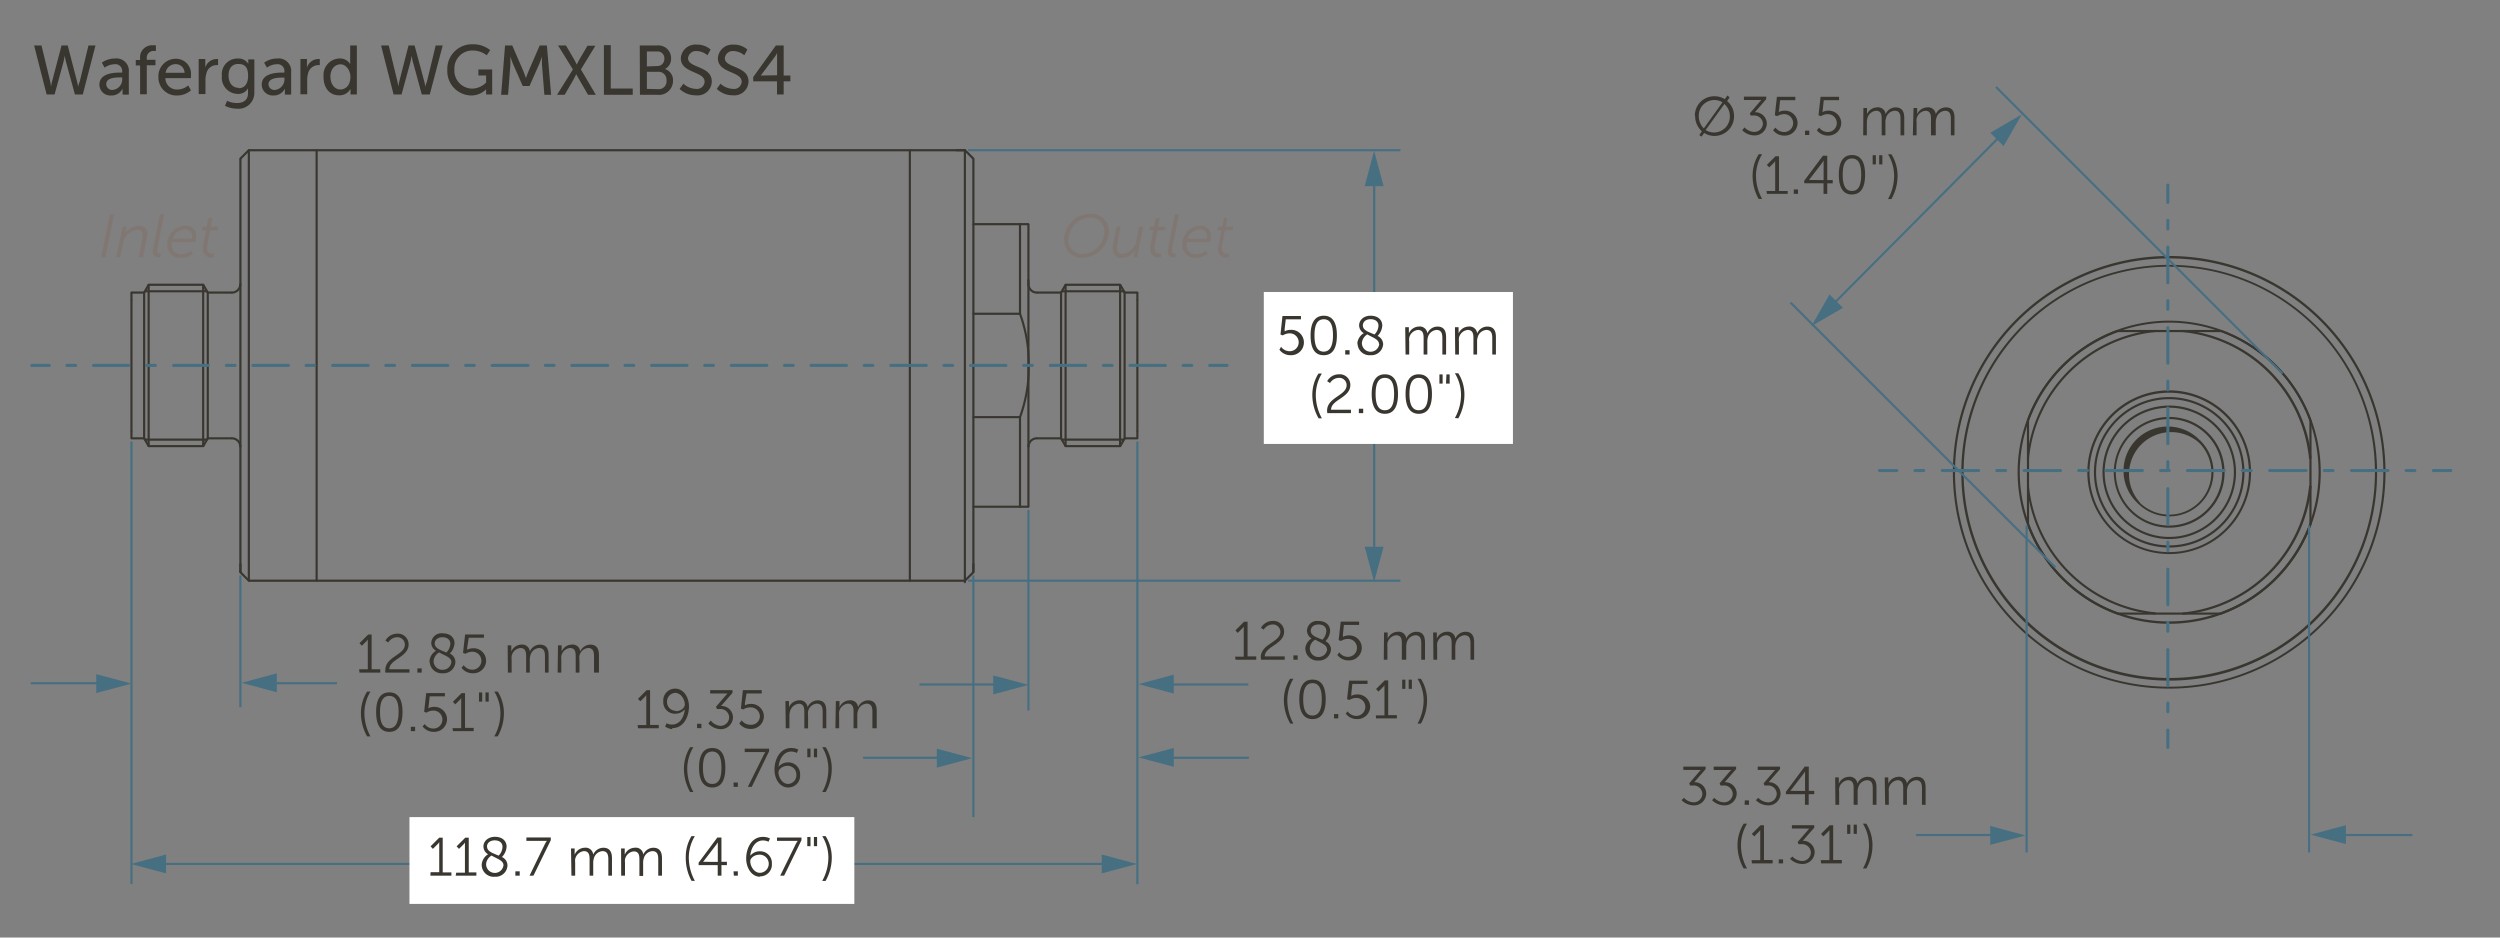 <svg xmlns="http://www.w3.org/2000/svg" viewBox="0 0 288 108">
  <rect x="0" y="0" width="288" height="108" fill="#808080" stroke="none"/>
  <defs>
    <style>
      .cls-1 {
        fill: #393630;
      }

      .cls-2 {
        fill: #466f82;
      }

      .cls-3 {
        fill: #fff;
      }

      .cls-4 {
        fill: #807772;
      }
    </style>
  </defs>
  <g id="dims">
    <polyline class="cls-1" points="233.75 60.36 233.75 48.46 233.62 48.34 233.5 48.46 233.5 60.36 233.62 60.49 233.75 60.36"/>
    <polyline class="cls-1" points="266.29 60.36 266.29 48.46 266.17 48.34 266.04 48.46 266.04 60.36 266.17 60.49 266.29 60.36"/>
    <polyline class="cls-1" points="255.85 70.56 243.94 70.56 243.82 70.68 243.94 70.81 255.85 70.81 255.97 70.68 255.85 70.56"/>
    <polyline class="cls-1" points="243.94 38.26 255.85 38.26 255.97 38.14 255.85 38.01 243.94 38.01 243.82 38.14 243.94 38.26"/>
    <path class="cls-1" d="M253.5,50.8A5.1,5.1,0,1,0,246.29,58h.17v-.18A4.85,4.85,0,0,1,253.33,51h.17V50.8Z"/>
    <path class="cls-1" d="M246.29,58a5.1,5.1,0,1,0,7.21-7.22h-.17V51a4.85,4.85,0,1,1-6.87,6.86h-.17V58Z"/>
    <path class="cls-1" d="M266.29,48.42A17.44,17.44,0,0,0,255.88,38l-.15.08.08.16A17.19,17.19,0,0,1,266.05,48.5l.15.08.09-.16Z"/>
    <path class="cls-1" d="M243.91,38a17.44,17.44,0,0,0-10.41,10.4l.08.16.16-.08A17.17,17.17,0,0,1,244,38.26l.08-.16-.15-.08Z"/>
    <path class="cls-1" d="M233.5,60.4a17.44,17.44,0,0,0,10.41,10.4l.15-.08-.08-.16a17.18,17.18,0,0,1-10.24-10.23l-.16-.09-.08.16Z"/>
    <path class="cls-1" d="M255.88,70.8a17.44,17.44,0,0,0,10.41-10.4l-.09-.16-.15.09a17.2,17.2,0,0,1-10.24,10.23l-.08.16.15.08Z"/>
    <path class="cls-1" d="M251.5,70.81A16.48,16.48,0,0,0,266.29,56l-.11-.14L266,56a16.22,16.22,0,0,1-14.56,14.56l-.11.13.13.12Z"/>
    <path class="cls-1" d="M266.29,52.81A16.47,16.47,0,0,0,251.38,38l-.14.12.12.13A16.23,16.23,0,0,1,266,52.83l.14.11.11-.13Z"/>
    <path class="cls-1" d="M248.29,38a16.47,16.47,0,0,0-14.79,14.8l.11.13.13-.11a16.24,16.24,0,0,1,14.57-14.57l.11-.13-.13-.12Z"/>
    <path class="cls-1" d="M233.5,56a16.47,16.47,0,0,0,14.79,14.79l.13-.12-.11-.13A16.23,16.23,0,0,1,233.74,56l-.13-.12-.11.14Z"/>
    <path class="cls-1" d="M274.69,54.41h.12A24.92,24.92,0,1,0,249.9,79.33a24.92,24.92,0,0,0,24.91-24.92h-.25A24.67,24.67,0,1,1,267.34,37a24.63,24.63,0,0,1,7.22,17.44Z"/>
    <path class="cls-1" d="M267.22,54.41h.13A17.46,17.46,0,1,0,249.9,71.86a17.45,17.45,0,0,0,17.45-17.45h-.25a17.21,17.21,0,1,1-5-12.16,17.19,17.19,0,0,1,5,12.16Z"/>
    <path class="cls-1" d="M273.72,54.41h.12a23.95,23.95,0,1,0-23.94,24,23.94,23.94,0,0,0,23.94-24h-.25a23.69,23.69,0,1,1-6.94-16.75,23.62,23.62,0,0,1,6.94,16.75Z"/>
    <path class="cls-1" d="M258.44,54.41h.12a8.67,8.67,0,1,0-8.66,8.67,8.67,8.67,0,0,0,8.66-8.67h-.25a8.42,8.42,0,1,1-2.46-5.95,8.38,8.38,0,0,1,2.46,5.95Z"/>
    <path class="cls-1" d="M259.19,54.41h.13a9.43,9.43,0,1,0-9.42,9.42,9.42,9.42,0,0,0,9.42-9.42h-.25a9.18,9.18,0,1,1-2.69-6.48,9.14,9.14,0,0,1,2.69,6.48Z"/>
    <path class="cls-1" d="M257.46,54.41h.13a7.69,7.69,0,1,0-7.69,7.69,7.69,7.69,0,0,0,7.69-7.69h-.25a7.44,7.44,0,1,1-2.18-5.26,7.42,7.42,0,0,1,2.18,5.26Z"/>
    <path class="cls-1" d="M256.14,54.41h.13a6.38,6.38,0,1,0-6.37,6.38,6.37,6.37,0,0,0,6.37-6.38H256a6.13,6.13,0,0,1-6.12,6.13,6.13,6.13,0,1,1,4.33-10.46A6.14,6.14,0,0,1,256,54.41Z"/>
    <polyline class="cls-1" points="28.54 17.3 28.54 66.9 28.66 67.02 28.79 66.9 28.79 17.3 28.66 17.18 28.54 17.3"/>
    <polyline class="cls-1" points="27.82 51.47 27.82 32.73 27.69 32.6 27.57 32.73 27.57 51.47 27.69 51.6 27.82 51.47"/>
    <polyline class="cls-1" points="23.81 33.7 23.81 50.49 23.93 50.62 24.06 50.49 24.06 33.7 23.93 33.58 23.81 33.7"/>
    <polyline class="cls-1" points="23.53 51.4 23.53 32.8 23.41 32.68 23.28 32.8 23.28 51.4 23.41 51.52 23.53 51.4"/>
    <polyline class="cls-1" points="17 32.8 17 51.4 17.13 51.52 17.25 51.4 17.25 32.8 17.13 32.68 17 32.8"/>
    <polyline class="cls-1" points="16.48 33.7 16.48 50.49 16.61 50.62 16.73 50.49 16.73 33.7 16.61 33.58 16.48 33.7"/>
    <polyline class="cls-1" points="112.01 48.05 112.01 58.37 112.13 58.5 112.26 58.37 112.26 48.05 112.13 47.93 112.01 48.05"/>
    <polyline class="cls-1" points="117.5 47.93 112.13 47.93 112.01 48.05 112.13 48.18 117.5 48.18 117.63 48.05 117.5 47.93"/>
    <polyline class="cls-1" points="112.01 36.15 112.01 48.05 112.13 48.18 112.26 48.05 112.26 36.15 112.13 36.02 112.01 36.15"/>
    <polyline class="cls-1" points="117.5 36.02 112.13 36.02 112.01 36.15 112.13 36.27 117.5 36.27 117.63 36.15 117.5 36.02"/>
    <polyline class="cls-1" points="117.5 58.5 118.48 58.5 118.6 58.37 118.48 58.25 117.5 58.25 117.38 58.37 117.5 58.5"/>
    <polyline class="cls-1" points="117.38 48.05 117.38 58.37 117.5 58.5 117.63 58.37 117.63 48.05 117.5 47.93 117.38 48.05"/>
    <polyline class="cls-1" points="117.5 25.7 112.13 25.7 112.01 25.83 112.13 25.95 117.5 25.95 117.63 25.83 117.5 25.7"/>
    <polyline class="cls-1" points="117.38 25.83 117.38 36.15 117.5 36.27 117.63 36.15 117.63 25.83 117.5 25.7 117.38 25.83"/>
    <polyline class="cls-1" points="15.02 33.7 15.02 34.53 15.14 34.66 15.27 34.53 15.27 33.7 15.14 33.58 15.02 33.7"/>
    <polyline class="cls-1" points="16.61 33.58 15.14 33.58 15.02 33.7 15.14 33.83 16.61 33.83 16.73 33.7 16.61 33.58"/>
    <polyline class="cls-1" points="17.13 32.93 23.41 32.93 23.53 32.8 23.41 32.68 17.13 32.68 17 32.8 17.13 32.93"/>
    <polyline class="cls-1" points="16.72 33.77 17.24 32.86 17.19 32.69 17.02 32.74 16.5 33.64 16.55 33.81 16.72 33.77"/>
    <polyline class="cls-1" points="24.04 33.64 23.52 32.74 23.35 32.69 23.3 32.86 23.82 33.77 23.99 33.81 24.04 33.64"/>
    <polyline class="cls-1" points="16.69 33.68 23.85 33.68 23.97 33.56 23.85 33.43 16.69 33.43 16.57 33.56 16.69 33.68"/>
    <polyline class="cls-1" points="26.71 33.58 23.93 33.58 23.81 33.7 23.93 33.83 26.71 33.83 26.84 33.7 26.71 33.58"/>
    <polyline class="cls-1" points="23.93 50.62 26.71 50.62 26.84 50.49 26.71 50.37 23.93 50.37 23.81 50.49 23.93 50.62"/>
    <polyline class="cls-1" points="23.85 50.52 16.69 50.52 16.57 50.64 16.69 50.77 23.85 50.77 23.97 50.64 23.85 50.52"/>
    <polyline class="cls-1" points="23.52 51.46 24.04 50.56 23.99 50.39 23.82 50.43 23.3 51.34 23.35 51.51 23.52 51.46"/>
    <polyline class="cls-1" points="17.24 51.34 16.72 50.43 16.55 50.39 16.5 50.56 17.02 51.46 17.19 51.51 17.24 51.34"/>
    <polyline class="cls-1" points="23.41 51.27 17.13 51.27 17 51.4 17.13 51.52 23.41 51.52 23.53 51.4 23.41 51.27"/>
    <polyline class="cls-1" points="15.14 50.62 16.61 50.62 16.73 50.49 16.61 50.37 15.14 50.37 15.02 50.49 15.14 50.62"/>
    <polyline class="cls-1" points="15.02 49.66 15.02 50.49 15.14 50.62 15.27 50.49 15.27 49.66 15.14 49.54 15.02 49.66"/>
    <polyline class="cls-1" points="15.27 49.66 15.27 34.53 15.14 34.41 15.02 34.53 15.02 49.66 15.14 49.79 15.27 49.66"/>
    <polyline class="cls-1" points="130.9 34.53 130.9 49.66 131.02 49.79 131.15 49.66 131.15 34.53 131.02 34.41 130.9 34.53"/>
    <polyline class="cls-1" points="131.15 50.49 131.15 49.66 131.02 49.54 130.9 49.66 130.9 50.49 131.02 50.62 131.15 50.49"/>
    <polyline class="cls-1" points="129.56 50.62 131.02 50.62 131.15 50.49 131.02 50.37 129.56 50.37 129.43 50.49 129.56 50.62"/>
    <polyline class="cls-1" points="129.04 51.27 122.76 51.27 122.63 51.4 122.76 51.52 129.04 51.52 129.16 51.4 129.04 51.27"/>
    <polyline class="cls-1" points="129.45 50.43 128.93 51.34 128.97 51.51 129.15 51.46 129.67 50.56 129.62 50.39 129.45 50.43"/>
    <polyline class="cls-1" points="122.13 50.56 122.65 51.46 122.82 51.51 122.86 51.34 122.34 50.43 122.17 50.39 122.13 50.56"/>
    <polyline class="cls-1" points="129.47 50.52 122.32 50.52 122.19 50.64 122.32 50.77 129.47 50.77 129.6 50.64 129.47 50.52"/>
    <polyline class="cls-1" points="119.45 50.62 122.24 50.62 122.36 50.49 122.24 50.37 119.45 50.37 119.33 50.49 119.45 50.62"/>
    <polyline class="cls-1" points="122.24 33.58 119.45 33.58 119.33 33.7 119.45 33.83 122.24 33.83 122.36 33.7 122.24 33.58"/>
    <polyline class="cls-1" points="122.32 33.68 129.47 33.68 129.6 33.56 129.47 33.43 122.32 33.43 122.19 33.56 122.32 33.68"/>
    <polyline class="cls-1" points="122.65 32.74 122.13 33.64 122.17 33.81 122.34 33.77 122.86 32.86 122.82 32.69 122.65 32.74"/>
    <polyline class="cls-1" points="128.93 32.86 129.45 33.77 129.62 33.81 129.67 33.64 129.15 32.74 128.97 32.69 128.93 32.86"/>
    <polyline class="cls-1" points="122.76 32.93 129.04 32.93 129.16 32.8 129.04 32.68 122.76 32.68 122.63 32.8 122.76 32.93"/>
    <polyline class="cls-1" points="131.02 33.58 129.56 33.58 129.43 33.7 129.56 33.83 131.02 33.83 131.15 33.7 131.02 33.58"/>
    <polyline class="cls-1" points="131.15 34.53 131.15 33.7 131.02 33.58 130.9 33.7 130.9 34.53 131.02 34.66 131.15 34.53"/>
    <polyline class="cls-1" points="27.82 65.92 27.82 64.94 27.69 64.82 27.57 64.94 27.57 65.92 27.69 66.04 27.82 65.92"/>
    <polyline class="cls-1" points="27.6 66.01 28.58 66.98 28.75 66.98 28.75 66.81 27.78 65.83 27.6 65.83 27.6 66.01"/>
    <polyline class="cls-1" points="27.78 18.37 28.75 17.39 28.75 17.21 28.58 17.21 27.6 18.19 27.6 18.37 27.78 18.37"/>
    <polyline class="cls-1" points="112.01 64.94 112.01 65.92 112.13 66.04 112.26 65.92 112.26 64.94 112.13 64.82 112.01 64.94"/>
    <polyline class="cls-1" points="112.04 65.83 111.07 66.81 111.07 66.98 111.25 66.98 112.22 66.01 112.22 65.83 112.04 65.83"/>
    <polyline class="cls-1" points="110.18 17.43 111.16 17.43 111.28 17.3 111.16 17.18 110.18 17.18 110.06 17.3 110.18 17.43"/>
    <polyline class="cls-1" points="111.07 17.39 112.04 18.37 112.22 18.37 112.22 18.19 111.25 17.21 111.07 17.21 111.07 17.39"/>
    <polyline class="cls-1" points="27.82 32.73 27.82 18.28 27.69 18.16 27.57 18.28 27.57 32.73 27.69 32.85 27.82 32.73"/>
    <polyline class="cls-1" points="36.48 17.18 28.66 17.18 28.54 17.3 28.66 17.43 36.48 17.43 36.6 17.3 36.48 17.18"/>
    <polyline class="cls-1" points="104.81 17.18 36.48 17.18 36.35 17.3 36.48 17.43 104.81 17.43 104.94 17.3 104.81 17.18"/>
    <polyline class="cls-1" points="104.81 17.43 111.16 17.43 111.28 17.3 111.16 17.18 104.81 17.18 104.69 17.3 104.81 17.43"/>
    <polyline class="cls-1" points="112.01 18.28 112.01 25.83 112.13 25.95 112.26 25.83 112.26 18.28 112.13 18.16 112.01 18.28"/>
    <polyline class="cls-1" points="27.82 65.92 27.82 51.47 27.69 51.35 27.57 51.47 27.57 65.92 27.69 66.04 27.82 65.92"/>
    <polyline class="cls-1" points="118.35 25.83 118.35 32.73 118.48 32.85 118.6 32.73 118.6 25.83 118.48 25.7 118.35 25.83"/>
    <polyline class="cls-1" points="118.35 51.47 118.35 58.37 118.48 58.5 118.6 58.37 118.6 51.47 118.48 51.35 118.35 51.47"/>
    <polyline class="cls-1" points="118.48 25.7 117.5 25.7 117.38 25.83 117.5 25.95 118.48 25.95 118.6 25.83 118.48 25.7"/>
    <polyline class="cls-1" points="112.01 58.37 112.01 65.92 112.13 66.04 112.26 65.92 112.26 58.37 112.13 58.25 112.01 58.37"/>
    <polyline class="cls-1" points="111.16 66.77 104.81 66.77 104.69 66.9 104.81 67.02 111.16 67.02 111.28 66.9 111.16 66.77"/>
    <polyline class="cls-1" points="28.66 67.02 36.48 67.02 36.6 66.9 36.48 66.77 28.66 66.77 28.54 66.9 28.66 67.02"/>
    <polyline class="cls-1" points="104.94 66.9 104.94 17.3 104.81 17.18 104.69 17.3 104.69 66.9 104.81 67.02 104.94 66.9"/>
    <polyline class="cls-1" points="112.13 58.5 117.5 58.5 117.63 58.37 117.5 58.25 112.13 58.25 112.01 58.37 112.13 58.5"/>
    <polyline class="cls-1" points="36.48 67.02 104.81 67.02 104.94 66.9 104.81 66.77 36.48 66.77 36.35 66.9 36.48 67.02"/>
    <polyline class="cls-1" points="36.6 66.9 36.6 17.3 36.48 17.18 36.35 17.3 36.35 66.9 36.48 67.02 36.6 66.9"/>
    <polyline class="cls-1" points="112.01 25.83 112.01 36.15 112.13 36.27 112.26 36.15 112.26 25.83 112.13 25.7 112.01 25.83"/>
    <polyline class="cls-1" points="118.6 51.47 118.6 32.23 118.48 32.1 118.35 32.23 118.35 51.47 118.48 51.6 118.6 51.47"/>
    <polyline class="cls-1" points="122.11 33.7 122.11 50.49 122.24 50.62 122.36 50.49 122.36 33.7 122.24 33.58 122.11 33.7"/>
    <polyline class="cls-1" points="129.43 33.7 129.43 50.49 129.56 50.62 129.68 50.49 129.68 33.7 129.56 33.58 129.43 33.7"/>
    <polyline class="cls-1" points="128.91 32.8 128.91 51.4 129.04 51.52 129.16 51.4 129.16 32.8 129.04 32.68 128.91 32.8"/>
    <polyline class="cls-1" points="122.63 32.8 122.63 51.4 122.76 51.52 122.88 51.4 122.88 32.8 122.76 32.68 122.63 32.8"/>
    <polyline class="cls-1" points="111.03 17.3 111.03 67.09 111.16 67.22 111.28 67.09 111.28 17.3 111.16 17.18 111.03 17.3"/>
    <path class="cls-1" d="M117.62,48.1a16.78,16.78,0,0,0,1-6,16.74,16.74,0,0,0-1-6l-.17-.07-.06.16a16.61,16.61,0,0,1,1,5.91,16.51,16.51,0,0,1-1,5.9l.06.17.17-.07Z"/>
    <path class="cls-1" d="M26.71,33.83a1.1,1.1,0,0,0,1.1-1.1l-.12-.13-.13.13a.85.85,0,0,1-.85.85l-.12.12.12.13Z"/>
    <path class="cls-1" d="M27.81,51.47a1.1,1.1,0,0,0-1.1-1.1l-.12.12.12.13a.85.85,0,0,1,.85.85l.13.13.12-.13Z"/>
    <path class="cls-1" d="M119.45,50.37a1.1,1.1,0,0,0-1.1,1.1l.13.13.12-.13a.85.85,0,0,1,.85-.85l.13-.13-.13-.12Z"/>
    <path class="cls-1" d="M118.35,32.73a1.1,1.1,0,0,0,1.1,1.1l.13-.13-.13-.12a.85.85,0,0,1-.85-.85l-.12-.13-.13.13Z"/>
    <polyline class="cls-2" points="15.02 50.86 15.02 101.83 15.27 101.83 15.27 50.86"/>
    <polyline class="cls-2" points="27.57 66.28 27.57 81.47 27.82 81.47 27.82 66.28"/>
    <polyline class="cls-2" points="118.35 58.74 118.35 81.86 118.6 81.86 118.6 58.74"/>
    <polyline class="cls-2" points="112.01 66.28 112.01 94.13 112.26 94.13 112.26 66.28"/>
    <polyline class="cls-2" points="130.9 50.86 130.9 101.86 131.15 101.86 131.15 50.86"/>
    <polyline class="cls-2" points="111.52 67.02 161.33 67.02 161.33 66.77 111.52 66.77"/>
    <polyline class="cls-2" points="111.52 17.43 161.33 17.43 161.33 17.18 111.52 17.18"/>
    <path class="cls-2" d="M3.67,42.27h2a.17.17,0,0,0,.18-.17.18.18,0,0,0-.18-.18h-2a.17.17,0,0,0-.17.18.16.16,0,0,0,.17.17"/>
    <path class="cls-2" d="M7.71,42.27h1a.17.17,0,0,0,.18-.17.18.18,0,0,0-.18-.18h-1a.17.17,0,0,0-.17.18A.16.16,0,0,0,7.71,42.27Z"/>
    <path class="cls-2" d="M136.3,42.27h1a.17.17,0,0,0,.17-.17.18.18,0,0,0-.17-.18h-1a.18.18,0,0,0-.18.18A.17.17,0,0,0,136.3,42.27Zm-6.13,0h4.08a.17.17,0,0,0,.18-.17.18.18,0,0,0-.18-.18h-4.08a.18.18,0,0,0-.17.18A.17.17,0,0,0,130.17,42.27Zm-3.06,0h1a.17.17,0,0,0,.18-.17.18.18,0,0,0-.18-.18h-1a.17.17,0,0,0-.17.18A.16.16,0,0,0,127.11,42.27Zm-6.12,0h4.08a.16.16,0,0,0,.17-.17.17.17,0,0,0-.17-.18H121a.18.18,0,0,0-.18.18A.17.17,0,0,0,121,42.27Zm-3.06,0h1a.17.17,0,0,0,.17-.17.18.18,0,0,0-.17-.18h-1a.18.18,0,0,0-.18.18A.17.17,0,0,0,117.93,42.27Zm-6.13,0h4.09a.17.17,0,0,0,.17-.17.18.18,0,0,0-.17-.18H111.8a.18.18,0,0,0-.17.18A.17.17,0,0,0,111.8,42.27Zm-3.06,0h1a.17.17,0,0,0,.18-.17.18.18,0,0,0-.18-.18h-1a.18.18,0,0,0-.17.18A.17.17,0,0,0,108.74,42.27Zm-6.12,0h4.08a.17.17,0,0,0,.18-.17.18.18,0,0,0-.18-.18h-4.08a.18.18,0,0,0-.18.18A.17.17,0,0,0,102.62,42.27Zm-3.06,0h1a.17.17,0,0,0,.17-.17.18.18,0,0,0-.17-.18h-1a.18.18,0,0,0-.18.18A.17.17,0,0,0,99.56,42.27Zm-6.13,0h4.09a.17.17,0,0,0,.17-.17.18.18,0,0,0-.17-.18H93.43a.18.18,0,0,0-.17.18A.17.17,0,0,0,93.43,42.27Zm-3.06,0h1a.17.17,0,0,0,.18-.17.18.18,0,0,0-.18-.18h-1a.18.18,0,0,0-.17.18A.17.17,0,0,0,90.37,42.27Zm-6.12,0h4.08a.17.17,0,0,0,.18-.17.18.18,0,0,0-.18-.18H84.25a.18.18,0,0,0-.18.18A.17.17,0,0,0,84.25,42.27Zm-3.06,0h1a.16.16,0,0,0,.17-.17.17.17,0,0,0-.17-.18h-1a.18.18,0,0,0-.18.18A.17.17,0,0,0,81.19,42.27Zm-6.13,0h4.09a.17.17,0,0,0,.17-.17.18.18,0,0,0-.17-.18H75.06a.18.18,0,0,0-.17.18A.17.17,0,0,0,75.06,42.27Zm-3.06,0h1a.17.17,0,0,0,.18-.17.18.18,0,0,0-.18-.18H72a.18.18,0,0,0-.17.18A.17.17,0,0,0,72,42.27Zm-6.12,0H70a.17.17,0,0,0,.18-.17.18.18,0,0,0-.18-.18H65.88a.17.17,0,0,0-.17.18A.16.16,0,0,0,65.88,42.27Zm-3.06,0h1A.16.16,0,0,0,64,42.1a.17.17,0,0,0-.17-.18h-1a.18.18,0,0,0-.18.18A.17.17,0,0,0,62.82,42.27Zm-6.12,0h4.08A.17.17,0,0,0,61,42.1a.18.18,0,0,0-.17-.18H56.7a.18.18,0,0,0-.18.18A.17.17,0,0,0,56.7,42.27Zm-3.07,0h1a.17.17,0,0,0,.18-.17.18.18,0,0,0-.18-.18h-1a.18.18,0,0,0-.17.18A.17.17,0,0,0,53.63,42.27Zm-6.12,0h4.08a.17.17,0,0,0,.18-.17.18.18,0,0,0-.18-.18H47.51a.17.17,0,0,0-.17.18A.16.16,0,0,0,47.51,42.27Zm-3.06,0h1a.17.17,0,0,0,.18-.17.18.18,0,0,0-.18-.18h-1a.18.18,0,0,0-.18.18A.17.17,0,0,0,44.45,42.27Zm-6.12,0h4.08a.16.16,0,0,0,.17-.17.17.17,0,0,0-.17-.18H38.33a.18.18,0,0,0-.18.18A.17.17,0,0,0,38.33,42.27Zm-3.07,0h1a.17.17,0,0,0,.17-.17.18.18,0,0,0-.17-.18h-1a.18.18,0,0,0-.17.18A.17.17,0,0,0,35.26,42.27Zm-6.12,0h4.08a.17.17,0,0,0,.18-.17.18.18,0,0,0-.18-.18H29.14a.18.18,0,0,0-.17.18A.17.17,0,0,0,29.14,42.27Zm-3.06,0h1a.17.17,0,0,0,.18-.17.18.18,0,0,0-.18-.18h-1a.17.17,0,0,0-.17.18A.16.16,0,0,0,26.08,42.27Zm-6.12,0H24a.16.16,0,0,0,.17-.17.17.17,0,0,0-.17-.18H20a.18.18,0,0,0-.18.18A.17.17,0,0,0,20,42.27Zm-3.06,0h1a.17.17,0,0,0,.17-.17.18.18,0,0,0-.17-.18h-1a.18.18,0,0,0-.18.18A.17.17,0,0,0,16.9,42.27Zm-6.13,0h4.08A.17.17,0,0,0,15,42.1a.18.18,0,0,0-.18-.18H10.77a.18.18,0,0,0-.17.18A.17.17,0,0,0,10.77,42.27Z"/>
    <path class="cls-2" d="M139.36,42.27h2a.17.17,0,0,0,.17-.17.18.18,0,0,0-.17-.18h-2a.18.18,0,0,0-.18.18.17.17,0,0,0,.18.17"/>
    <polyline class="cls-2" points="18.27 99.65 127.79 99.65 127.79 99.4 18.27 99.4"/>
    <polygon class="cls-2" points="19.13 100.61 15.07 99.53 19.13 98.44 19.13 100.61"/>
    <polygon class="cls-2" points="126.92 100.61 130.99 99.53 126.92 98.44 126.92 100.61"/>
    <rect class="cls-3" x="47.17" y="94.13" width="51.25" height="10"/>
    <path class="cls-1" d="M89.88,100.88h.45l2-4.09v-.31H89.51v.39H91.9a2.83,2.83,0,0,0-.25.41Zm-2.34-.33c-.66,0-1.11-.76-1.11-1.34,0-.36.47-.75,1.06-.75a1,1,0,0,1,.05,2.09Zm0,.41a1.36,1.36,0,0,0,1.38-1.47,1.34,1.34,0,0,0-1.37-1.42,1.39,1.39,0,0,0-1.12.51h0c.08-.86.55-1.76,1.47-1.76a1.42,1.42,0,0,1,.63.15l.17-.38a1.78,1.78,0,0,0-.81-.18c-1.36,0-1.93,1.38-1.93,2.48S86.59,101,87.55,101Zm-3-.08H85v-.5h-.5ZM81,99.28h0l1.47-1.91c.12-.16.22-.33.22-.33h0s0,.22,0,.41v1.84Zm-.52.38h2.2v1.22h.43V99.66h.63v-.38h-.63v-2.8h-.47l-2.16,2.9Zm-.82,1.82h.39a5.67,5.67,0,0,1-.7-2.71,4.76,4.76,0,0,1,.7-2.45h-.39A4.61,4.61,0,0,0,79,98.77,5.46,5.46,0,0,0,79.67,101.48Zm-8.1-.6H72V99.39A2,2,0,0,1,72,99a1.15,1.15,0,0,1,1-.92c.6,0,.66.46.66.94v1.89h.43V99.39a1.29,1.29,0,0,1,.06-.45,1.11,1.11,0,0,1,1-.89c.58,0,.68.42.68.94v1.89h.43v-2c0-.77-.28-1.22-1-1.22a1.26,1.26,0,0,0-1.15.79h0a.87.87,0,0,0-1-.79,1.28,1.28,0,0,0-1.14.8h0s0-.12,0-.25v-.47h-.42Zm-5.73,0h.43V99.39a2,2,0,0,1,0-.42,1.17,1.17,0,0,1,1-.92c.59,0,.66.46.66.94v1.89h.42V99.39a1.58,1.58,0,0,1,.06-.45,1.11,1.11,0,0,1,1-.89c.57,0,.68.42.68.94v1.89h.42v-2c0-.77-.28-1.22-1-1.22a1.28,1.28,0,0,0-1.16.79h0a.88.88,0,0,0-1-.79,1.28,1.28,0,0,0-1.14.8h0s0-.12,0-.25v-.47h-.42Zm-4.83,0h.45l2-4.09v-.31H60.64v.39H63a2.83,2.83,0,0,0-.25.41Zm-1.63,0h.5v-.5h-.5Zm-3.27-3.35c0-.39.32-.72.89-.72s.9.29.9.76a1.51,1.51,0,0,1-.45,1C56.81,98.29,56.11,98.1,56.11,97.53ZM58,99.68a1,1,0,0,1-1,.88,1,1,0,0,1-1-1,1.24,1.24,0,0,1,.63-1C57.22,98.92,58,99.11,58,99.68Zm-2.51-.06A1.38,1.38,0,0,0,57,101a1.36,1.36,0,0,0,1.46-1.27,1.06,1.06,0,0,0-.64-1,1.89,1.89,0,0,0,.54-1.19c0-.68-.52-1.14-1.34-1.14s-1.33.54-1.33,1.11a1.05,1.05,0,0,0,.54.9A1.53,1.53,0,0,0,55.49,99.62Zm-3,1.26h2.39v-.38H54v-4h-.4l-1,1,.28.29.47-.47a1,1,0,0,0,.21-.27h0s0,.12,0,.25v3.23h-1Zm-2.91,0H52v-.38H51v-4h-.4l-1,1,.27.29.47-.47A.92.92,0,0,0,50.6,97h0v3.48h-1Z"/>
    <path class="cls-1" d="M93,97.48h.37V96.42H93Zm.76,0h.37V96.42h-.37Z"/>
    <path class="cls-1" d="M95.11,101.48a5.46,5.46,0,0,0,.71-2.71,4.61,4.61,0,0,0-.71-2.45h-.39a4.77,4.77,0,0,1,.71,2.45,5.57,5.57,0,0,1-.71,2.71Z"/>
    <polyline class="cls-2" points="158.43 63.84 158.43 20.57 158.18 20.57 158.18 63.84"/>
    <polygon class="cls-2" points="159.39 62.98 158.3 67.04 157.21 62.98 159.39 62.98"/>
    <polygon class="cls-2" points="159.39 21.44 158.3 17.37 157.21 21.44 159.39 21.44"/>
    <polyline class="cls-2" points="115.29 78.73 105.92 78.73 105.92 78.98 115.29 78.98"/>
    <polygon class="cls-2" points="114.42 77.81 118.49 78.9 114.42 79.99 114.42 77.81"/>
    <polyline class="cls-2" points="134.35 78.98 143.81 78.98 143.81 78.73 134.35 78.73"/>
    <polygon class="cls-2" points="135.22 79.9 131.15 78.81 135.22 77.72 135.22 79.9"/>
    <path class="cls-1" d="M165.13,76h.43V74.53a1.87,1.87,0,0,1,0-.42,1.15,1.15,0,0,1,1-.93c.6,0,.67.46.67.94V76h.42V74.53a1.65,1.65,0,0,1,.06-.46,1.12,1.12,0,0,1,1-.89c.58,0,.69.43.69.94V76h.42V74c0-.77-.28-1.22-1-1.22a1.27,1.27,0,0,0-1.16.79h0a.88.88,0,0,0-1-.79,1.28,1.28,0,0,0-1.14.8h0s0-.12,0-.25v-.47h-.42Zm-5.72,0h.42V74.53a1.86,1.86,0,0,1,0-.42,1.15,1.15,0,0,1,1-.93c.59,0,.66.46.66.94V76H162V74.53a1.66,1.66,0,0,1,.05-.46,1.13,1.13,0,0,1,1-.89c.57,0,.68.43.68.94V76h.43V74c0-.77-.29-1.22-1-1.22a1.28,1.28,0,0,0-1.16.79h0a.87.87,0,0,0-1-.79,1.28,1.28,0,0,0-1.14.8h0a1.72,1.72,0,0,0,0-.25v-.47h-.42Zm-5.35-.55a1.6,1.6,0,0,0,1.29.63,1.47,1.47,0,0,0,1.53-1.45,1.44,1.44,0,0,0-1.51-1.43,1.36,1.36,0,0,0-.67.17h0a1.43,1.43,0,0,0,0-.25l.12-1.13h1.75v-.38h-2.12l-.24,2.13.27.1a1.53,1.53,0,0,1,.81-.24,1,1,0,1,1,0,2.07,1.21,1.21,0,0,1-1-.52ZM151,72.66c0-.39.32-.72.89-.72s.9.29.9.76a1.51,1.51,0,0,1-.45,1C151.68,73.42,151,73.23,151,72.66Zm1.89,2.15a1,1,0,0,1-1,.88,1,1,0,0,1-1-1,1.24,1.24,0,0,1,.63-1C152.09,74.05,152.87,74.24,152.87,74.81Zm-2.51-.06a1.38,1.38,0,0,0,1.49,1.34,1.36,1.36,0,0,0,1.46-1.27,1.06,1.06,0,0,0-.64-.95,1.88,1.88,0,0,0,.54-1.18c0-.69-.52-1.15-1.34-1.15a1.17,1.17,0,0,0-1.33,1.11,1.05,1.05,0,0,0,.54.9A1.53,1.53,0,0,0,150.36,74.75ZM149,76h.49v-.5H149Zm-3.66,0H148v-.38h-2.3c0-1.17,2.23-1.38,2.23-2.86a1.23,1.23,0,0,0-1.34-1.23,1.55,1.55,0,0,0-1.33.8l.32.21a1.23,1.23,0,0,1,1-.6.86.86,0,0,1,.92.85c0,1.19-2.26,1.39-2.26,2.93A1.41,1.41,0,0,0,145.29,76Zm-3,0h2.38v-.38h-1v-4h-.4l-1,1,.27.29.47-.47a.92.92,0,0,0,.22-.27h0v3.48h-1Z"/>
    <path class="cls-1" d="M158.53,82.76h2.39v-.38h-1v-4h-.4l-1,1,.28.29.47-.47a1.23,1.23,0,0,0,.22-.27h0s0,.12,0,.25v3.23h-1Zm-3.5-.55a1.6,1.6,0,0,0,1.29.63,1.47,1.47,0,0,0,1.53-1.45A1.45,1.45,0,0,0,156.33,80a1.34,1.34,0,0,0-.66.17h0a1.43,1.43,0,0,0,0-.25l.12-1.13h1.75v-.38h-2.12l-.24,2.13.27.1a1.52,1.52,0,0,1,.8-.24,1,1,0,1,1,0,2.07,1.21,1.21,0,0,1-1-.52Zm-1.35.55h.49v-.5h-.49Zm-2.48-.33c-.84,0-1.07-.82-1.07-1.87s.23-1.86,1.07-1.86,1.07.82,1.07,1.86S152,82.43,151.2,82.43Zm0,.41c1.15,0,1.52-1,1.52-2.28s-.37-2.27-1.52-2.27-1.52,1-1.52,2.27S150.06,82.84,151.2,82.84Zm-2.56.52H149a5.66,5.66,0,0,1-.7-2.7,4.77,4.77,0,0,1,.7-2.46h-.39a4.62,4.62,0,0,0-.71,2.46A5.45,5.45,0,0,0,148.64,83.36Z"/>
    <path class="cls-1" d="M161.53,79.36h.37V78.3h-.37Zm.75,0h.37V78.3h-.37Z"/>
    <path class="cls-1" d="M163.69,83.36a5.45,5.45,0,0,0,.71-2.7,4.62,4.62,0,0,0-.71-2.46h-.39a4.77,4.77,0,0,1,.7,2.46,5.55,5.55,0,0,1-.7,2.7Z"/>
    <path class="cls-1" d="M195.7,13.36a1.79,1.79,0,0,1,2.73-1.57l-2.15,3A2,2,0,0,1,195.7,13.36Zm3.58,0a1.83,1.83,0,0,1-1.79,1.9,1.74,1.74,0,0,1-1-.28l2.16-3A1.86,1.86,0,0,1,199.28,13.36Zm-4,0a2.34,2.34,0,0,0,.78,1.77l-.3.43.26.18.3-.43a2.16,2.16,0,0,0,1.2.35,2.25,2.25,0,0,0,2.24-2.3,2.21,2.21,0,0,0-.8-1.72l.29-.42L199,11l-.3.42a2.25,2.25,0,0,0-1.18-.33A2.22,2.22,0,0,0,195.25,13.36Z"/>
    <path class="cls-1" d="M220.36,15.59h.43V14.1a1.93,1.93,0,0,1,0-.42,1.17,1.17,0,0,1,1-.92c.59,0,.66.46.66.93v1.9H223V14.1a1.65,1.65,0,0,1,.06-.46,1.11,1.11,0,0,1,1-.88c.57,0,.68.42.68.93v1.9h.42v-2c0-.78-.28-1.22-1-1.22a1.28,1.28,0,0,0-1.16.79h0a.88.88,0,0,0-1-.79,1.29,1.29,0,0,0-1.14.79h0s0-.11,0-.25v-.47h-.42Zm-5.72,0h.42V14.1a1.93,1.93,0,0,1,.05-.42,1.15,1.15,0,0,1,1-.92c.6,0,.66.46.66.93v1.9h.43V14.1a1.35,1.35,0,0,1,.06-.46,1.1,1.1,0,0,1,1-.88c.58,0,.68.42.68.93v1.9h.43v-2c0-.78-.28-1.22-1-1.22a1.26,1.26,0,0,0-1.15.79h0a.87.87,0,0,0-1-.79,1.29,1.29,0,0,0-1.14.79h0s0-.11,0-.25v-.47h-.42ZM209.3,15a1.57,1.57,0,0,0,1.28.62,1.47,1.47,0,0,0,1.53-1.44,1.44,1.44,0,0,0-1.51-1.43,1.36,1.36,0,0,0-.67.17h0a1.75,1.75,0,0,0,.05-.26l.12-1.12h1.76v-.39h-2.13l-.24,2.13.28.1a1.52,1.52,0,0,1,.8-.23,1,1,0,1,1,0,2.06,1.24,1.24,0,0,1-1-.51Zm-1.36.55h.49v-.5h-.49ZM204.26,15a1.6,1.6,0,0,0,1.29.62,1.47,1.47,0,0,0,1.53-1.44,1.44,1.44,0,0,0-1.51-1.43,1.36,1.36,0,0,0-.67.17h0a1.75,1.75,0,0,0,.05-.26l.12-1.12h1.75v-.39h-2.12l-.24,2.13.27.1a1.58,1.58,0,0,1,.81-.23,1,1,0,1,1,0,2.06,1.21,1.21,0,0,1-1-.51Zm-3.56,0a2,2,0,0,0,1.39.6,1.4,1.4,0,0,0,1.45-1.37,1.33,1.33,0,0,0-1.38-1.3l1.31-1.51v-.29H200.9v.39h1.65a2.63,2.63,0,0,0,.36,0h0l-.23.25-1.1,1.29.1.25h.3a1,1,0,0,1,1.11.94,1,1,0,0,1-1,.95,1.62,1.62,0,0,1-1.12-.52Z"/>
    <path class="cls-1" d="M213.35,22c-.84,0-1.07-.82-1.07-1.87s.23-1.87,1.07-1.87,1.06.82,1.06,1.87S214.18,22,213.35,22Zm0,.4c1.14,0,1.51-1,1.51-2.27s-.37-2.27-1.51-2.27-1.52,1-1.52,2.27S212.2,22.41,213.35,22.41Zm-4.95-1.67v0l1.46-1.9a3.42,3.42,0,0,0,.22-.34h0s0,.23,0,.42v1.84Zm-.53.38h2.2v1.22h.43V21.12h.63v-.38h-.63v-2.8H210l-2.17,2.9Zm-1.23,1.22h.49v-.5h-.49Zm-3.09,0h2.39V22h-1v-4h-.4l-1,1,.28.28.47-.47a1.05,1.05,0,0,0,.21-.26h0s0,.12,0,.24V22h-1Zm-1,.59H203a5.5,5.5,0,0,1-.71-2.7,4.81,4.81,0,0,1,.71-2.46h-.39a4.65,4.65,0,0,0-.71,2.46A5.43,5.43,0,0,0,202.6,22.93Z"/>
    <path class="cls-1" d="M215.73,18.94h.37V17.88h-.37Zm.75,0h.37V17.88h-.37Z"/>
    <path class="cls-1" d="M217.89,22.93a5.43,5.43,0,0,0,.71-2.7,4.65,4.65,0,0,0-.71-2.46h-.39a4.8,4.8,0,0,1,.7,2.46,5.49,5.49,0,0,1-.7,2.7Z"/>
    <polyline class="cls-2" points="108.79 87.17 99.43 87.17 99.43 87.42 108.79 87.42"/>
    <polygon class="cls-2" points="107.92 86.25 111.99 87.34 107.92 88.43 107.92 86.25"/>
    <polyline class="cls-2" points="134.35 87.42 143.87 87.42 143.87 87.17 134.35 87.17"/>
    <polygon class="cls-2" points="135.22 88.34 131.15 87.25 135.22 86.16 135.22 88.34"/>
    <path class="cls-1" d="M96.24,83.9h.43V82.41a1.87,1.87,0,0,1,0-.42,1.16,1.16,0,0,1,1-.93c.6,0,.66.47.66.94v1.9h.43V82.41a1.35,1.35,0,0,1,.06-.46,1.12,1.12,0,0,1,1-.89c.58,0,.68.43.68.94v1.9H101v-2c0-.77-.28-1.22-1-1.22a1.28,1.28,0,0,0-1.15.79h0a.87.87,0,0,0-1-.79,1.28,1.28,0,0,0-1.14.8h0s0-.11,0-.25v-.47h-.42Zm-5.72,0h.42V82.41A1.87,1.87,0,0,1,91,82a1.18,1.18,0,0,1,1-.93c.59,0,.66.47.66.94v1.9h.43V82.41a1.66,1.66,0,0,1,0-.46,1.12,1.12,0,0,1,1-.89c.57,0,.68.43.68.94v1.9h.42v-2c0-.77-.28-1.22-1-1.22a1.3,1.3,0,0,0-1.16.79h0a.88.88,0,0,0-1-.79,1.3,1.3,0,0,0-1.14.8h0s0-.11,0-.25v-.47h-.41Zm-5.35-.55a1.58,1.58,0,0,0,1.29.62A1.47,1.47,0,0,0,88,82.53a1.45,1.45,0,0,0-1.52-1.44,1.41,1.41,0,0,0-.67.17h0a1.08,1.08,0,0,0,0-.25L86,79.89h1.75V79.5H85.58l-.23,2.13.27.1a1.48,1.48,0,0,1,.8-.24,1.06,1.06,0,0,1,1.12,1,1,1,0,0,1-1.1,1,1.21,1.21,0,0,1-1-.51Zm-3.57,0A2,2,0,0,0,83,84a1.39,1.39,0,0,0,1.44-1.38,1.32,1.32,0,0,0-1.37-1.29l1.31-1.51V79.5H81.81v.39h1.65a2.63,2.63,0,0,0,.36,0h0a3,3,0,0,0-.23.24l-1.11,1.29.11.26h.3a1,1,0,0,1,1.11.94,1,1,0,0,1-1,1A1.62,1.62,0,0,1,81.87,83Zm-1.3.53h.5v-.5h-.5Zm-2.46-2a1,1,0,0,1-1-1,1,1,0,0,1,.94-1.06c.66,0,1.11.76,1.11,1.34C78.9,81.53,78.44,81.93,77.84,81.93Zm-.4,2c1.36,0,1.93-1.38,1.93-2.48s-.63-2.07-1.59-2.07a1.36,1.36,0,0,0-1.37,1.47,1.33,1.33,0,0,0,1.36,1.42,1.39,1.39,0,0,0,1.12-.51h0c-.08.86-.54,1.76-1.47,1.76a1.42,1.42,0,0,1-.63-.15l-.17.38A1.84,1.84,0,0,0,77.44,84ZM73.5,83.9h2.39v-.39h-1v-4h-.4l-1,1,.28.28.47-.47a1.05,1.05,0,0,0,.21-.26h0s0,.11,0,.24v3.23h-1Z"/>
    <path class="cls-1" d="M90.79,90.31c-.66,0-1.11-.75-1.11-1.34,0-.36.47-.75,1.06-.75a1,1,0,0,1,1,1A1,1,0,0,1,90.79,90.31Zm0,.41a1.36,1.36,0,0,0,1.38-1.47,1.34,1.34,0,0,0-1.37-1.42,1.36,1.36,0,0,0-1.11.51h0c.08-.85.55-1.76,1.47-1.76a1.42,1.42,0,0,1,.64.16l.16-.39a1.78,1.78,0,0,0-.81-.18c-1.36,0-1.93,1.39-1.93,2.49S89.84,90.72,90.8,90.72Zm-4.64-.07h.45l2-4.1v-.3H85.79v.39h2.06a2.06,2.06,0,0,0,.33,0v0a2.05,2.05,0,0,0-.24.4Zm-1.63,0H85v-.5h-.5Zm-2.47-.34c-.84,0-1.07-.81-1.07-1.87s.23-1.86,1.07-1.86,1.06.82,1.06,1.86S82.89,90.31,82.06,90.31Zm0,.41c1.15,0,1.51-1,1.51-2.28s-.36-2.27-1.51-2.27-1.52,1-1.52,2.27S80.92,90.72,82.06,90.72Zm-2.56.52h.39a5.5,5.5,0,0,1-.71-2.7,4.78,4.78,0,0,1,.71-2.46H79.5a4.65,4.65,0,0,0-.71,2.46A5.43,5.43,0,0,0,79.5,91.24Z"/>
    <path class="cls-1" d="M93,87.24h.37v-1H93Zm.76,0h.37v-1h-.37Z"/>
    <path class="cls-1" d="M95.12,91.24a5.53,5.53,0,0,0,.7-2.7,4.64,4.64,0,0,0-.7-2.46h-.4a4.78,4.78,0,0,1,.71,2.46,5.4,5.4,0,0,1-.71,2.7Z"/>
    <polyline class="cls-2" points="11.96 78.58 3.54 78.58 3.54 78.83 11.96 78.83"/>
    <polygon class="cls-2" points="11.09 77.66 15.15 78.75 11.09 79.84 11.09 77.66"/>
    <polyline class="cls-2" points="31.02 78.83 38.82 78.83 38.82 78.58 31.02 78.58"/>
    <polygon class="cls-2" points="31.89 79.75 27.82 78.66 31.89 77.57 31.89 79.75"/>
    <path class="cls-1" d="M64.24,77.48h.42V76a1.86,1.86,0,0,1,0-.42,1.15,1.15,0,0,1,1-.93c.59,0,.66.46.66.94v1.89h.43V76a1.66,1.66,0,0,1,0-.46,1.13,1.13,0,0,1,1-.89c.57,0,.68.43.68.94v1.89H69v-2c0-.77-.29-1.22-1-1.22a1.3,1.3,0,0,0-1.16.79h0a.87.87,0,0,0-1-.79,1.28,1.28,0,0,0-1.14.8h0a1.72,1.72,0,0,0,0-.25v-.47h-.42Zm-5.73,0h.43V76a1.87,1.87,0,0,1,0-.42,1.15,1.15,0,0,1,1-.93c.6,0,.67.46.67.94v1.89h.42V76a1.65,1.65,0,0,1,.06-.46,1.12,1.12,0,0,1,1-.89c.58,0,.69.43.69.94v1.89h.42v-2c0-.77-.28-1.22-1-1.22a1.28,1.28,0,0,0-1.16.79h0a.88.88,0,0,0-1-.79,1.28,1.28,0,0,0-1.14.8h0s0-.12,0-.25v-.47h-.42Zm-5.34-.55a1.58,1.58,0,0,0,1.29.63A1.46,1.46,0,0,0,56,76.11a1.44,1.44,0,0,0-1.51-1.43,1.41,1.41,0,0,0-.67.17h0s0-.09,0-.25L54,73.47h1.75v-.38H53.58l-.24,2.13.28.1a1.48,1.48,0,0,1,.8-.24,1,1,0,1,1,0,2.07,1.23,1.23,0,0,1-1-.52Zm-3.09-2.8c0-.39.33-.72.89-.72s.91.3.91.76a1.5,1.5,0,0,1-.46,1C50.79,74.89,50.08,74.7,50.08,74.13ZM52,76.28a1,1,0,0,1-1,.88,1,1,0,0,1-1.05-1,1.25,1.25,0,0,1,.64-1C51.2,75.52,52,75.71,52,76.28Zm-2.5-.06A1.38,1.38,0,0,0,51,77.56a1.36,1.36,0,0,0,1.46-1.27,1.08,1.08,0,0,0-.64-1,1.88,1.88,0,0,0,.54-1.18c0-.69-.53-1.15-1.35-1.15a1.17,1.17,0,0,0-1.33,1.11,1.06,1.06,0,0,0,.55.9A1.53,1.53,0,0,0,49.47,76.22Zm-1.42,1.26h.5V77h-.5Zm-3.66,0h2.75V77.1H44.85c0-1.17,2.22-1.38,2.22-2.86A1.23,1.23,0,0,0,45.73,73a1.55,1.55,0,0,0-1.33.8l.33.21a1.21,1.21,0,0,1,1-.6.85.85,0,0,1,.91.85c0,1.19-2.25,1.39-2.25,2.93C44.37,77.29,44.38,77.38,44.39,77.48Zm-3,0h2.39V77.1h-1v-4h-.4l-1,1,.28.29.47-.47a1,1,0,0,0,.21-.27h0s0,.12,0,.25V77.1h-1Z"/>
    <path class="cls-1" d="M52.18,84.23h2.39v-.38h-1v-4h-.4l-1,1,.28.29.47-.47a1,1,0,0,0,.21-.27h0s0,.12,0,.25v3.23h-1Zm-3.5-.55a1.6,1.6,0,0,0,1.29.63,1.47,1.47,0,0,0,1.53-1.45A1.45,1.45,0,0,0,50,81.43a1.41,1.41,0,0,0-.67.17h0a1.43,1.43,0,0,0,.05-.25l.12-1.13h1.75v-.38H49.1L48.86,82l.27.1a1.48,1.48,0,0,1,.8-.24,1,1,0,1,1,0,2.07,1.21,1.21,0,0,1-1-.52Zm-1.35.55h.49v-.5h-.49Zm-2.48-.33c-.84,0-1.07-.82-1.07-1.87s.23-1.86,1.07-1.86S45.92,81,45.92,82,45.68,83.9,44.85,83.9Zm0,.41c1.15,0,1.52-1,1.52-2.28s-.37-2.27-1.52-2.27-1.52,1-1.52,2.27S43.71,84.31,44.85,84.31Zm-2.56.52h.39a5.55,5.55,0,0,1-.7-2.7,4.77,4.77,0,0,1,.7-2.46h-.39a4.62,4.62,0,0,0-.71,2.46A5.45,5.45,0,0,0,42.29,84.83Z"/>
    <path class="cls-1" d="M55.18,80.83h.37V79.77h-.37Zm.75,0h.37V79.77h-.37Z"/>
    <path class="cls-1" d="M57.34,84.83a5.45,5.45,0,0,0,.71-2.7,4.62,4.62,0,0,0-.71-2.46h-.4a4.78,4.78,0,0,1,.71,2.46,5.45,5.45,0,0,1-.71,2.7Z"/>
    <path class="cls-2" d="M249.56,21.32v2a.18.18,0,0,0,.17.18.18.18,0,0,0,.18-.18v-2a.17.17,0,0,0-.18-.17.17.17,0,0,0-.17.17"/>
    <path class="cls-2" d="M249.56,25.38v1a.18.18,0,0,0,.17.18.18.18,0,0,0,.18-.18v-1a.17.17,0,0,0-.18-.17A.17.17,0,0,0,249.56,25.38Z"/>
    <path class="cls-2" d="M249.56,81v1a.18.18,0,0,0,.17.17.18.18,0,0,0,.18-.17V81a.18.18,0,0,0-.18-.18A.18.18,0,0,0,249.56,81Zm0-6.18V79a.18.18,0,0,0,.17.17.18.18,0,0,0,.18-.17V74.84a.18.18,0,0,0-.18-.18A.18.18,0,0,0,249.56,74.84Zm0-3.1v1a.18.18,0,0,0,.17.18.18.18,0,0,0,.18-.18v-1a.18.18,0,0,0-.18-.17A.18.18,0,0,0,249.56,71.74Zm0-6.18v4.12a.18.18,0,0,0,.17.18.18.18,0,0,0,.18-.18V65.56a.18.18,0,0,0-.18-.17A.18.18,0,0,0,249.56,65.56Zm0-3.09v1a.18.18,0,0,0,.17.18.18.18,0,0,0,.18-.18v-1a.18.18,0,0,0-.18-.17A.18.18,0,0,0,249.56,62.47Zm0-6.18v4.12a.18.18,0,0,0,.17.18.18.18,0,0,0,.18-.18V56.29a.17.17,0,0,0-.18-.17A.17.17,0,0,0,249.56,56.29Zm0-3.09v1a.17.17,0,0,0,.17.17.17.17,0,0,0,.18-.17v-1a.18.18,0,0,0-.18-.18A.18.18,0,0,0,249.56,53.2Zm0-6.18v4.12a.17.17,0,0,0,.17.17.17.17,0,0,0,.18-.17V47a.18.18,0,0,0-.18-.18A.18.18,0,0,0,249.56,47Zm0-3.09v1a.18.18,0,0,0,.17.17.18.18,0,0,0,.18-.17v-1a.18.18,0,0,0-.18-.18A.18.18,0,0,0,249.56,43.93Zm0-6.19v4.13a.18.18,0,0,0,.17.17.18.18,0,0,0,.18-.17V37.74a.18.18,0,0,0-.18-.17A.18.18,0,0,0,249.56,37.74Zm0-3.09v1a.18.18,0,0,0,.17.18.18.18,0,0,0,.18-.18v-1a.18.18,0,0,0-.18-.17A.18.18,0,0,0,249.56,34.65Zm0-6.18v4.12a.18.18,0,0,0,.17.18.18.18,0,0,0,.18-.18V28.47a.18.18,0,0,0-.18-.17A.18.18,0,0,0,249.56,28.47Z"/>
    <path class="cls-2" d="M249.56,84.11v2a.18.18,0,0,0,.17.17.18.18,0,0,0,.18-.17v-2a.18.18,0,0,0-.18-.18.18.18,0,0,0-.17.18"/>
    <path class="cls-2" d="M216.51,54.38h2a.18.18,0,0,0,.18-.18.18.18,0,0,0-.18-.17h-2a.17.17,0,0,0-.17.17.17.17,0,0,0,.17.18"/>
    <path class="cls-2" d="M220.61,54.38h1a.18.18,0,0,0,.18-.18.18.18,0,0,0-.18-.17h-1a.18.18,0,0,0-.18.17A.18.18,0,0,0,220.61,54.38Z"/>
    <path class="cls-2" d="M277.19,54.38h1a.18.18,0,0,0,.18-.18.18.18,0,0,0-.18-.17h-1a.18.18,0,0,0-.18.17A.18.18,0,0,0,277.19,54.38Zm-6.29,0h4.19a.18.18,0,0,0,.18-.18.18.18,0,0,0-.18-.17H270.9a.18.18,0,0,0-.18.17A.18.18,0,0,0,270.9,54.38Zm-3.14,0h1a.18.18,0,0,0,.18-.18.18.18,0,0,0-.18-.17h-1a.18.18,0,0,0-.18.17A.18.18,0,0,0,267.76,54.38Zm-6.29,0h4.19a.18.18,0,0,0,.18-.18.18.18,0,0,0-.18-.17h-4.19a.18.18,0,0,0-.18.17A.18.18,0,0,0,261.47,54.38Zm-3.14,0h1a.18.18,0,0,0,.18-.18.18.18,0,0,0-.18-.17h-1a.18.18,0,0,0-.18.17A.18.18,0,0,0,258.33,54.38Zm-6.29,0h4.19a.18.18,0,0,0,.18-.18.18.18,0,0,0-.18-.17H252a.18.18,0,0,0-.18.17A.18.18,0,0,0,252,54.38Zm-3.14,0h1a.18.18,0,0,0,.18-.18.18.18,0,0,0-.18-.17h-1a.18.18,0,0,0-.18.17A.18.18,0,0,0,248.9,54.38Zm-6.29,0h4.19a.18.18,0,0,0,.18-.18.18.18,0,0,0-.18-.17h-4.19a.18.18,0,0,0-.18.17A.18.18,0,0,0,242.61,54.38Zm-3.14,0h1a.18.18,0,0,0,.18-.18.18.18,0,0,0-.18-.17h-1a.18.18,0,0,0-.18.17A.18.18,0,0,0,239.47,54.38Zm-6.29,0h4.19a.18.18,0,0,0,.18-.18.18.18,0,0,0-.18-.17h-4.19a.18.18,0,0,0-.18.17A.18.18,0,0,0,233.18,54.38Zm-3.14,0h1a.18.18,0,0,0,.18-.18.18.18,0,0,0-.18-.17h-1a.18.18,0,0,0-.18.17A.18.18,0,0,0,230,54.38Zm-6.29,0h4.19a.18.18,0,0,0,.18-.18.18.18,0,0,0-.18-.17h-4.19a.18.18,0,0,0-.18.17A.18.18,0,0,0,223.75,54.38Z"/>
    <path class="cls-2" d="M280.33,54.38h2a.18.18,0,0,0,.18-.18.18.18,0,0,0-.18-.17h-2a.17.17,0,0,0-.17.17.17.17,0,0,0,.17.18"/>
    <polyline class="cls-2" points="233.34 60.52 233.34 98.2 233.59 98.2 233.59 60.52"/>
    <polyline class="cls-2" points="265.88 60.52 265.88 98.2 266.13 98.2 266.13 60.52"/>
    <polyline class="cls-2" points="263.04 42.94 230.03 9.93 229.85 10.11 262.86 43.12"/>
    <polyline class="cls-2" points="236.87 65.28 206.36 34.77 206.18 34.94 236.69 65.45"/>
    <polyline class="cls-2" points="230.13 96.07 220.72 96.07 220.72 96.32 230.13 96.32"/>
    <polygon class="cls-2" points="229.27 95.15 233.33 96.24 229.27 97.33 229.27 95.15"/>
    <polyline class="cls-2" points="269.38 96.32 277.9 96.32 277.9 96.07 269.38 96.07"/>
    <polygon class="cls-2" points="270.25 97.24 266.19 96.15 270.25 95.06 270.25 97.24"/>
    <path class="cls-1" d="M217.17,92.71h.42V91.22a1.93,1.93,0,0,1,0-.42,1.17,1.17,0,0,1,1-.92c.59,0,.66.46.66.93v1.9h.43V91.22a1.66,1.66,0,0,1,.05-.46,1.11,1.11,0,0,1,1-.88c.57,0,.68.42.68.93v1.9h.42v-2c0-.78-.28-1.22-1-1.22a1.28,1.28,0,0,0-1.16.79h0a.87.87,0,0,0-1-.79,1.31,1.31,0,0,0-1.14.79h0s0-.11,0-.25v-.47h-.41Zm-5.73,0h.43V91.22a1.93,1.93,0,0,1,0-.42,1.15,1.15,0,0,1,1-.92c.6,0,.67.46.67.93v1.9H214V91.22a1.35,1.35,0,0,1,.06-.46,1.11,1.11,0,0,1,1-.88c.58,0,.68.42.68.93v1.9h.43v-2c0-.78-.28-1.22-1.05-1.22a1.27,1.27,0,0,0-1.15.79h0a.87.87,0,0,0-1-.79,1.29,1.29,0,0,0-1.14.79h0s0-.11,0-.25v-.47h-.42Zm-5.19-1.6h0l1.47-1.91c.12-.16.22-.33.22-.33h0s0,.22,0,.41v1.84Zm-.52.38h2.2v1.22h.43V91.49H209v-.38h-.63v-2.8h-.47l-2.16,2.9Zm-3.45.69a2,2,0,0,0,1.4.6,1.39,1.39,0,0,0,1.44-1.37,1.33,1.33,0,0,0-1.37-1.3l1.31-1.51v-.29h-2.57v.39h1.65a2.63,2.63,0,0,0,.36,0h0l-.23.25-1.1,1.29.1.25h.3a1,1,0,0,1,1.11.94,1,1,0,0,1-1,1,1.62,1.62,0,0,1-1.12-.52Zm-1.3.53h.5v-.5H201Zm-3.75-.53a2,2,0,0,0,1.39.6,1.39,1.39,0,0,0,1.45-1.37,1.33,1.33,0,0,0-1.38-1.3L200,88.6v-.29h-2.58v.39h1.66a2.37,2.37,0,0,0,.35,0h0l-.23.25-1.1,1.29.11.25h.3a1,1,0,0,1,1.1.94,1,1,0,0,1-1,1,1.63,1.63,0,0,1-1.13-.52Zm-3.51,0a2,2,0,0,0,1.39.6,1.4,1.4,0,0,0,1.45-1.37,1.33,1.33,0,0,0-1.38-1.3l1.31-1.51v-.29h-2.57v.39h1.65a2.63,2.63,0,0,0,.36,0h0l-.23.25-1.1,1.29.1.25h.3a1,1,0,0,1,1.11.94,1,1,0,0,1-1,1,1.62,1.62,0,0,1-1.12-.52Z"/>
    <path class="cls-1" d="M209.79,99.46h2.39v-.39h-1v-4h-.4l-1,1,.28.28.47-.47a1.4,1.4,0,0,0,.22-.26h0s0,.12,0,.24v3.23h-1Zm-3.58-.53a2,2,0,0,0,1.4.6,1.39,1.39,0,0,0,1.44-1.37,1.33,1.33,0,0,0-1.37-1.3L209,95.35v-.29h-2.57v.39h1.65a2.63,2.63,0,0,0,.36,0h0a2.36,2.36,0,0,0-.23.25L207.09,97l.11.25h.3a1,1,0,0,1,1.11.94,1,1,0,0,1-1,1,1.66,1.66,0,0,1-1.13-.52Zm-1.3.53h.5V99h-.5Zm-3.09,0h2.39v-.39h-1v-4h-.4l-1,1,.28.28.47-.47a1.4,1.4,0,0,0,.22-.26h0s0,.12,0,.24v3.23h-1Zm-.95.59h.39a5.49,5.49,0,0,1-.7-2.7,4.82,4.82,0,0,1,.7-2.46h-.39a4.65,4.65,0,0,0-.71,2.46A5.43,5.43,0,0,0,200.87,100.05Z"/>
    <path class="cls-1" d="M212.79,96.06h.37V95h-.37Zm.75,0h.37V95h-.37Z"/>
    <path class="cls-1" d="M215,100.05a5.43,5.43,0,0,0,.71-2.7,4.65,4.65,0,0,0-.71-2.46h-.39a4.82,4.82,0,0,1,.7,2.46,5.49,5.49,0,0,1-.7,2.7Z"/>
    <polyline class="cls-2" points="211.01 35.39 230.75 15.53 230.57 15.35 210.84 35.22"/>
    <polygon class="cls-2" points="212.31 35.46 208.67 37.57 210.76 33.92 212.31 35.46"/>
    <polygon class="cls-2" points="230.82 16.83 232.92 13.17 229.28 15.29 230.82 16.83"/>
    <path class="cls-1" d="M87.64,8.7v0l1.6-2.13a2.6,2.6,0,0,0,.28-.46h0s0,.29,0,.56v2Zm-.87.67h2.74v1.51h.77V9.37h.77V8.7h-.77V5.24h-.9L86.77,8.88Zm-4.2.87a2.64,2.64,0,0,0,1.87.74,1.63,1.63,0,0,0,1.79-1.59c0-1.83-2.73-1.52-2.73-2.69a.92.92,0,0,1,1-.82,2,2,0,0,1,1.24.49l.36-.66a2.3,2.3,0,0,0-1.6-.57A1.67,1.67,0,0,0,82.7,6.72c0,1.73,2.74,1.47,2.74,2.69a.87.87,0,0,1-1,.83A2.24,2.24,0,0,1,83,9.64Zm-4.28,0a2.64,2.64,0,0,0,1.87.74A1.63,1.63,0,0,0,82,9.39c0-1.83-2.74-1.52-2.74-2.69a.93.93,0,0,1,1-.82,2,2,0,0,1,1.24.49l.36-.66a2.33,2.33,0,0,0-1.6-.57,1.68,1.68,0,0,0-1.83,1.58c0,1.73,2.74,1.47,2.74,2.69a.87.87,0,0,1-1,.83,2.24,2.24,0,0,1-1.44-.6Zm-3.77,0V8.27h1.26a.92.92,0,0,1,1,1,.9.9,0,0,1-1,1Zm0-2.59V5.93h1.16a.77.77,0,0,1,.85.83.8.8,0,0,1-.83.85Zm-.8,3.27h2a1.61,1.61,0,0,0,1.81-1.6,1.34,1.34,0,0,0-.93-1.37v0a1.3,1.3,0,0,0,.71-1.21A1.46,1.46,0,0,0,75.7,5.24h-2Zm-4.15,0h3.32V10.2H70.36v-5h-.79Zm-5.4,0h.88l1-1.73c.18-.31.33-.65.33-.65h0s.17.33.36.65l1,1.73h.9L66.92,8l1.67-2.73h-.91L66.8,6.76a7.52,7.52,0,0,0-.35.68h0s-.19-.37-.36-.68l-.89-1.52h-.91L66,8Zm-6.44,0h.8l.27-3.55c0-.35,0-.85,0-.85h0s.17.54.3.85l1.12,2.54H61l1.12-2.54c.14-.32.31-.84.31-.84h0s0,.49,0,.84l.28,3.55h.78L63,5.24h-.83l-1.3,3c-.13.31-.28.76-.28.76h0s-.16-.45-.28-.76l-1.3-3h-.83Zm-6.2-2.83A2.8,2.8,0,0,0,54.31,11,2.41,2.41,0,0,0,56,10.29h0s0,.12,0,.24v.35h.7V8H55.11v.69H56v.82a2.33,2.33,0,0,1-1.6.7A2.07,2.07,0,0,1,52.35,8a2.06,2.06,0,0,1,2.13-2.18,2.6,2.6,0,0,1,1.59.55l.4-.59a3.1,3.1,0,0,0-2.06-.68A2.84,2.84,0,0,0,51.53,8.05ZM47.06,5.24,46,9.38a6,6,0,0,0-.12.6h0a5.36,5.36,0,0,0-.1-.6l-1-4.14H43.9l1.44,5.64h.92l1-3.66c.09-.36.16-.8.16-.8h0s.07.44.17.8l1,3.66h.92L51,5.24h-.81l-1,4.14A4.32,4.32,0,0,0,49,10h0a6,6,0,0,0-.12-.6L47.76,5.24Zm-9,3.62c0-.92.53-1.45,1.17-1.45s1.14.72,1.14,1.44c0,1-.57,1.46-1.17,1.46S38.07,9.74,38.07,8.86Zm-.79,0c0,1.26.69,2.12,1.78,2.12a1.42,1.42,0,0,0,1.33-.75h0v.65h.73V5.24h-.77V7.11c0,.15,0,.27,0,.27h0a1.36,1.36,0,0,0-1.25-.64A1.89,1.89,0,0,0,37.28,8.86Zm-2.66,2h.78V9.23a2.52,2.52,0,0,1,.09-.73,1.23,1.23,0,0,1,1.14-1,1.25,1.25,0,0,1,.22,0V6.8h-.2a1.39,1.39,0,0,0-1.28,1h0s0-.13,0-.3v-.7h-.75ZM30.93,9.71c0-.73,1.06-.77,1.64-.77h.2v.13a1.23,1.23,0,0,1-1.08,1.29A.68.68,0,0,1,30.93,9.71Zm-.78,0A1.27,1.27,0,0,0,31.53,11a1.4,1.4,0,0,0,1.29-.8h0a2.52,2.52,0,0,0,0,.32v.38h.72V8.32a1.44,1.44,0,0,0-1.6-1.58,2.52,2.52,0,0,0-1.51.48l.32.57a2,2,0,0,1,1.13-.39.78.78,0,0,1,.88.88v.08h-.17C31.91,8.36,30.15,8.41,30.15,9.75Zm-2.64.41c-.73,0-1.18-.57-1.18-1.41s.4-1.34,1.11-1.34,1.14.31,1.14,1.36S28.07,10.16,27.51,10.16Zm-1.34,1.46-.25.61a3.12,3.12,0,0,0,1.38.33,1.82,1.82,0,0,0,2-1.85V6.84H28.6v.5h0a1.36,1.36,0,0,0-1.27-.6,1.8,1.8,0,0,0-1.77,2,1.87,1.87,0,0,0,1.81,2.08,1.29,1.29,0,0,0,1.2-.64h0s0,.13,0,.26v.3c0,.82-.57,1.13-1.27,1.13A2.67,2.67,0,0,1,26.17,11.62Zm-3.28-.74h.78V9.23a2.22,2.22,0,0,1,.1-.73,1.21,1.21,0,0,1,1.13-1,1.25,1.25,0,0,1,.22,0V6.8h-.19a1.37,1.37,0,0,0-1.28,1h0a2.19,2.19,0,0,0,0-.3v-.7h-.76ZM19.08,8.39a1.15,1.15,0,0,1,1.18-1,1,1,0,0,1,1,1Zm-.83.47A2.07,2.07,0,0,0,20.4,11,2.39,2.39,0,0,0,22,10.4l-.32-.56a1.92,1.92,0,0,1-1.2.47A1.32,1.32,0,0,1,19.05,9H22s0-.23,0-.33a1.73,1.73,0,0,0-1.75-1.9A2,2,0,0,0,18.25,8.86Zm-2.11,2h.77V7.52h1V6.89h-1V6.72a.77.77,0,0,1,.85-.85.91.91,0,0,1,.2,0V5.22a2,2,0,0,0-.3,0,1.38,1.38,0,0,0-1.52,1.5v.19h-.5v.63h.5Zm-3.9-1.17c0-.73,1-.77,1.64-.77h.2v.13A1.23,1.23,0,0,1,13,10.36.68.68,0,0,1,12.24,9.71Zm-.79,0A1.27,1.27,0,0,0,12.83,11a1.38,1.38,0,0,0,1.29-.8h0a2.52,2.52,0,0,0,0,.32v.38h.72V8.32a1.43,1.43,0,0,0-1.6-1.58,2.56,2.56,0,0,0-1.51.48l.32.57a2.09,2.09,0,0,1,1.13-.39.78.78,0,0,1,.89.88v.08h-.18C13.21,8.36,11.45,8.41,11.45,9.75ZM7.09,5.24,6,9.38a6,6,0,0,0-.12.6h0a5.36,5.36,0,0,0-.1-.6l-1-4.14H3.93l1.44,5.64h.92l1-3.66c.09-.36.17-.8.17-.8h0s.07.44.17.8l1,3.66h.91L11,5.24h-.81l-1,4.14A3.57,3.57,0,0,0,9,10H9a6,6,0,0,0-.12-.6L7.8,5.24Z"/>
    <path class="cls-4" d="M23.4,28.66a.89.89,0,0,0,1,1h.18l.08-.43a.8.8,0,0,1-.2,0c-.26,0-.6-.08-.6-.63a2,2,0,0,1,0-.32l.34-1.74h.88l.08-.41h-.89l.2-1h-.47l-.19,1h-.47l-.08.41h.46l-.34,1.74A2.75,2.75,0,0,0,23.4,28.66ZM19.9,27.5a1.54,1.54,0,0,1,1.42-1.08.75.75,0,0,1,.8.83,1.72,1.72,0,0,1,0,.25Zm-.62.73a1.46,1.46,0,0,0,1.61,1.48,2.36,2.36,0,0,0,1.32-.46l-.16-.39a2,2,0,0,1-1.15.42,1,1,0,0,1-1.12-1.09,1.51,1.51,0,0,1,0-.3h2.71a2.38,2.38,0,0,0,.1-.6A1.17,1.17,0,0,0,21.32,26,2.14,2.14,0,0,0,19.28,28.23ZM17.62,29a.61.61,0,0,0,.68.65h.16l.09-.43h-.1c-.15,0-.33,0-.33-.31l0-.22.78-4h-.48l-.79,4.05A1.29,1.29,0,0,0,17.62,29Zm-4.23.63h.48L14.18,28a1.83,1.83,0,0,1,1.65-1.52.53.53,0,0,1,.6.58,2.59,2.59,0,0,1-.05.47L16,29.63h.48l.43-2.23a2.16,2.16,0,0,0,.06-.47c0-.6-.37-.91-1-.91a1.85,1.85,0,0,0-1.56.92h0a2.59,2.59,0,0,0,.09-.33l.09-.51h-.46Zm-1.73,0h.48l1-4.93h-.48Z"/>
    <path class="cls-4" d="M140.31,28.66a.9.9,0,0,0,1,1h.19l.08-.43a.91.91,0,0,1-.2,0c-.26,0-.61-.08-.61-.63a2.14,2.14,0,0,1,0-.32l.34-1.74h.88l.08-.41h-.89l.2-1H141l-.2,1h-.47l-.07.41h.46l-.34,1.74A2.9,2.9,0,0,0,140.31,28.66Zm-3.5-1.16a1.54,1.54,0,0,1,1.43-1.08.75.75,0,0,1,.8.83,1.72,1.72,0,0,1,0,.25Zm-.61.73a1.46,1.46,0,0,0,1.61,1.48,2.31,2.31,0,0,0,1.31-.46l-.15-.39a2,2,0,0,1-1.15.42,1,1,0,0,1-1.13-1.09,1.53,1.53,0,0,1,0-.3h2.7a2.19,2.19,0,0,0,.11-.6A1.17,1.17,0,0,0,138.24,26,2.14,2.14,0,0,0,136.2,28.23Zm-1.66.77a.6.6,0,0,0,.68.65h.16l.09-.43h-.11c-.14,0-.33,0-.33-.31l0-.22.78-4h-.47l-.8,4.05A1.19,1.19,0,0,0,134.54,29Zm-2-.34a.89.89,0,0,0,1,1h.18l.08-.43a.8.8,0,0,1-.2,0c-.26,0-.6-.08-.6-.63a2,2,0,0,1,0-.32l.34-1.74h.88l.08-.41h-.89l.2-1h-.47l-.19,1h-.47l-.08.41h.46l-.34,1.74A2.75,2.75,0,0,0,132.49,28.66Zm-4.29.14a.87.87,0,0,0,1,.91,1.83,1.83,0,0,0,1.54-.92h0s-.05.17-.09.33l-.1.51H131l.69-3.53h-.48l-.31,1.62a1.84,1.84,0,0,1-1.6,1.54c-.48,0-.61-.24-.61-.58a2.9,2.9,0,0,1,0-.48l.41-2.1h-.48l-.42,2.23A2.16,2.16,0,0,0,128.2,28.8Zm-5.14-1.23a2.56,2.56,0,0,1,2.45-2.5,1.57,1.57,0,0,1,1.65,1.64,2.61,2.61,0,0,1-2.45,2.55A1.61,1.61,0,0,1,123.06,27.57Zm-.49,0a2,2,0,0,0,2.13,2.13,3.12,3.12,0,0,0,3-3,2,2,0,0,0-2.14-2.07A3.07,3.07,0,0,0,122.57,27.58Z"/>
    <rect class="cls-3" x="145.59" y="33.64" width="28.7" height="17.5"/>
    <path class="cls-1" d="M167.64,40.84h.43V39.35a2,2,0,0,1,0-.42,1.15,1.15,0,0,1,1-.92c.6,0,.67.46.67.94v1.89h.42V39.35a1.26,1.26,0,0,1,.06-.45,1.11,1.11,0,0,1,1-.89c.58,0,.69.42.69.94v1.89h.42v-2c0-.78-.28-1.22-1-1.22a1.27,1.27,0,0,0-1.16.79h0a.88.88,0,0,0-1-.79,1.29,1.29,0,0,0-1.14.79h0s0-.11,0-.25v-.47h-.42Zm-5.72,0h.42V39.35a2,2,0,0,1,0-.42,1.15,1.15,0,0,1,1-.92c.59,0,.66.46.66.94v1.89h.43V39.35a1.55,1.55,0,0,1,.05-.45,1.12,1.12,0,0,1,1-.89c.57,0,.68.42.68.94v1.89h.43v-2c0-.78-.29-1.22-1-1.22a1.28,1.28,0,0,0-1.16.79h0a.87.87,0,0,0-1-.79,1.29,1.29,0,0,0-1.13.79h0a1.55,1.55,0,0,0,0-.25v-.47h-.42ZM157,37.49c0-.4.33-.72.89-.72s.91.29.91.76a1.5,1.5,0,0,1-.46,1C157.68,38.25,157,38.06,157,37.49Zm1.89,2.15a1,1,0,0,1-1,.88,1,1,0,0,1-1-1,1.28,1.28,0,0,1,.63-1C158.09,38.88,158.86,39.07,158.86,39.64Zm-2.5-.06a1.38,1.38,0,0,0,1.49,1.34,1.36,1.36,0,0,0,1.46-1.27,1.08,1.08,0,0,0-.64-.95,1.89,1.89,0,0,0,.54-1.19c0-.68-.53-1.14-1.35-1.14s-1.32.54-1.32,1.11a1.05,1.05,0,0,0,.54.9A1.53,1.53,0,0,0,156.36,39.58Zm-1.42,1.26h.5v-.5h-.5Zm-2.47-.33c-.84,0-1.07-.82-1.07-1.87s.23-1.86,1.07-1.86,1.06.81,1.06,1.86S153.3,40.51,152.47,40.51Zm0,.41c1.14,0,1.51-1,1.51-2.28s-.37-2.27-1.51-2.27-1.52,1-1.52,2.27S151.32,40.92,152.47,40.92Zm-5.11-.63a1.58,1.58,0,0,0,1.29.63,1.47,1.47,0,0,0,1.53-1.45A1.45,1.45,0,0,0,148.66,38a1.41,1.41,0,0,0-.67.17h0a1.25,1.25,0,0,0,0-.25l.13-1.13h1.75v-.39h-2.13l-.23,2.14.27.1a1.48,1.48,0,0,1,.8-.24,1,1,0,1,1,0,2.06,1.21,1.21,0,0,1-1-.51Z"/>
    <path class="cls-1" d="M163.44,47.26c-.83,0-1.07-.82-1.07-1.87s.24-1.86,1.07-1.86,1.07.81,1.07,1.86S164.28,47.26,163.44,47.26Zm0,.41c1.15,0,1.52-1,1.52-2.28s-.37-2.27-1.52-2.27-1.52,1-1.52,2.27S162.3,47.67,163.44,47.67Zm-3.9-.41c-.84,0-1.07-.82-1.07-1.87s.23-1.86,1.07-1.86,1.06.81,1.06,1.86S160.37,47.26,159.54,47.26Zm0,.41c1.14,0,1.51-1,1.51-2.28s-.37-2.27-1.51-2.27-1.52,1-1.52,2.27S158.39,47.67,159.54,47.67Zm-3-.08h.5v-.5h-.5Zm-3.65,0h2.74V47.2h-2.29c0-1.17,2.22-1.37,2.22-2.85a1.22,1.22,0,0,0-1.34-1.23,1.55,1.55,0,0,0-1.33.79l.33.22a1.21,1.21,0,0,1,1-.6.84.84,0,0,1,.91.85c0,1.19-2.25,1.39-2.25,2.93A1.41,1.41,0,0,0,152.91,47.59Zm-1,.6h.39a5.56,5.56,0,0,1-.7-2.71,4.76,4.76,0,0,1,.7-2.45h-.39a4.61,4.61,0,0,0-.71,2.45A5.46,5.46,0,0,0,151.9,48.19Z"/>
    <path class="cls-1" d="M165.82,44.19h.37V43.13h-.37Zm.76,0H167V43.13h-.37Z"/>
    <path class="cls-1" d="M168,48.19a5.57,5.57,0,0,0,.7-2.71A4.6,4.6,0,0,0,168,43h-.4a4.77,4.77,0,0,1,.71,2.45,5.46,5.46,0,0,1-.71,2.71Z"/>
  </g>
</svg>
